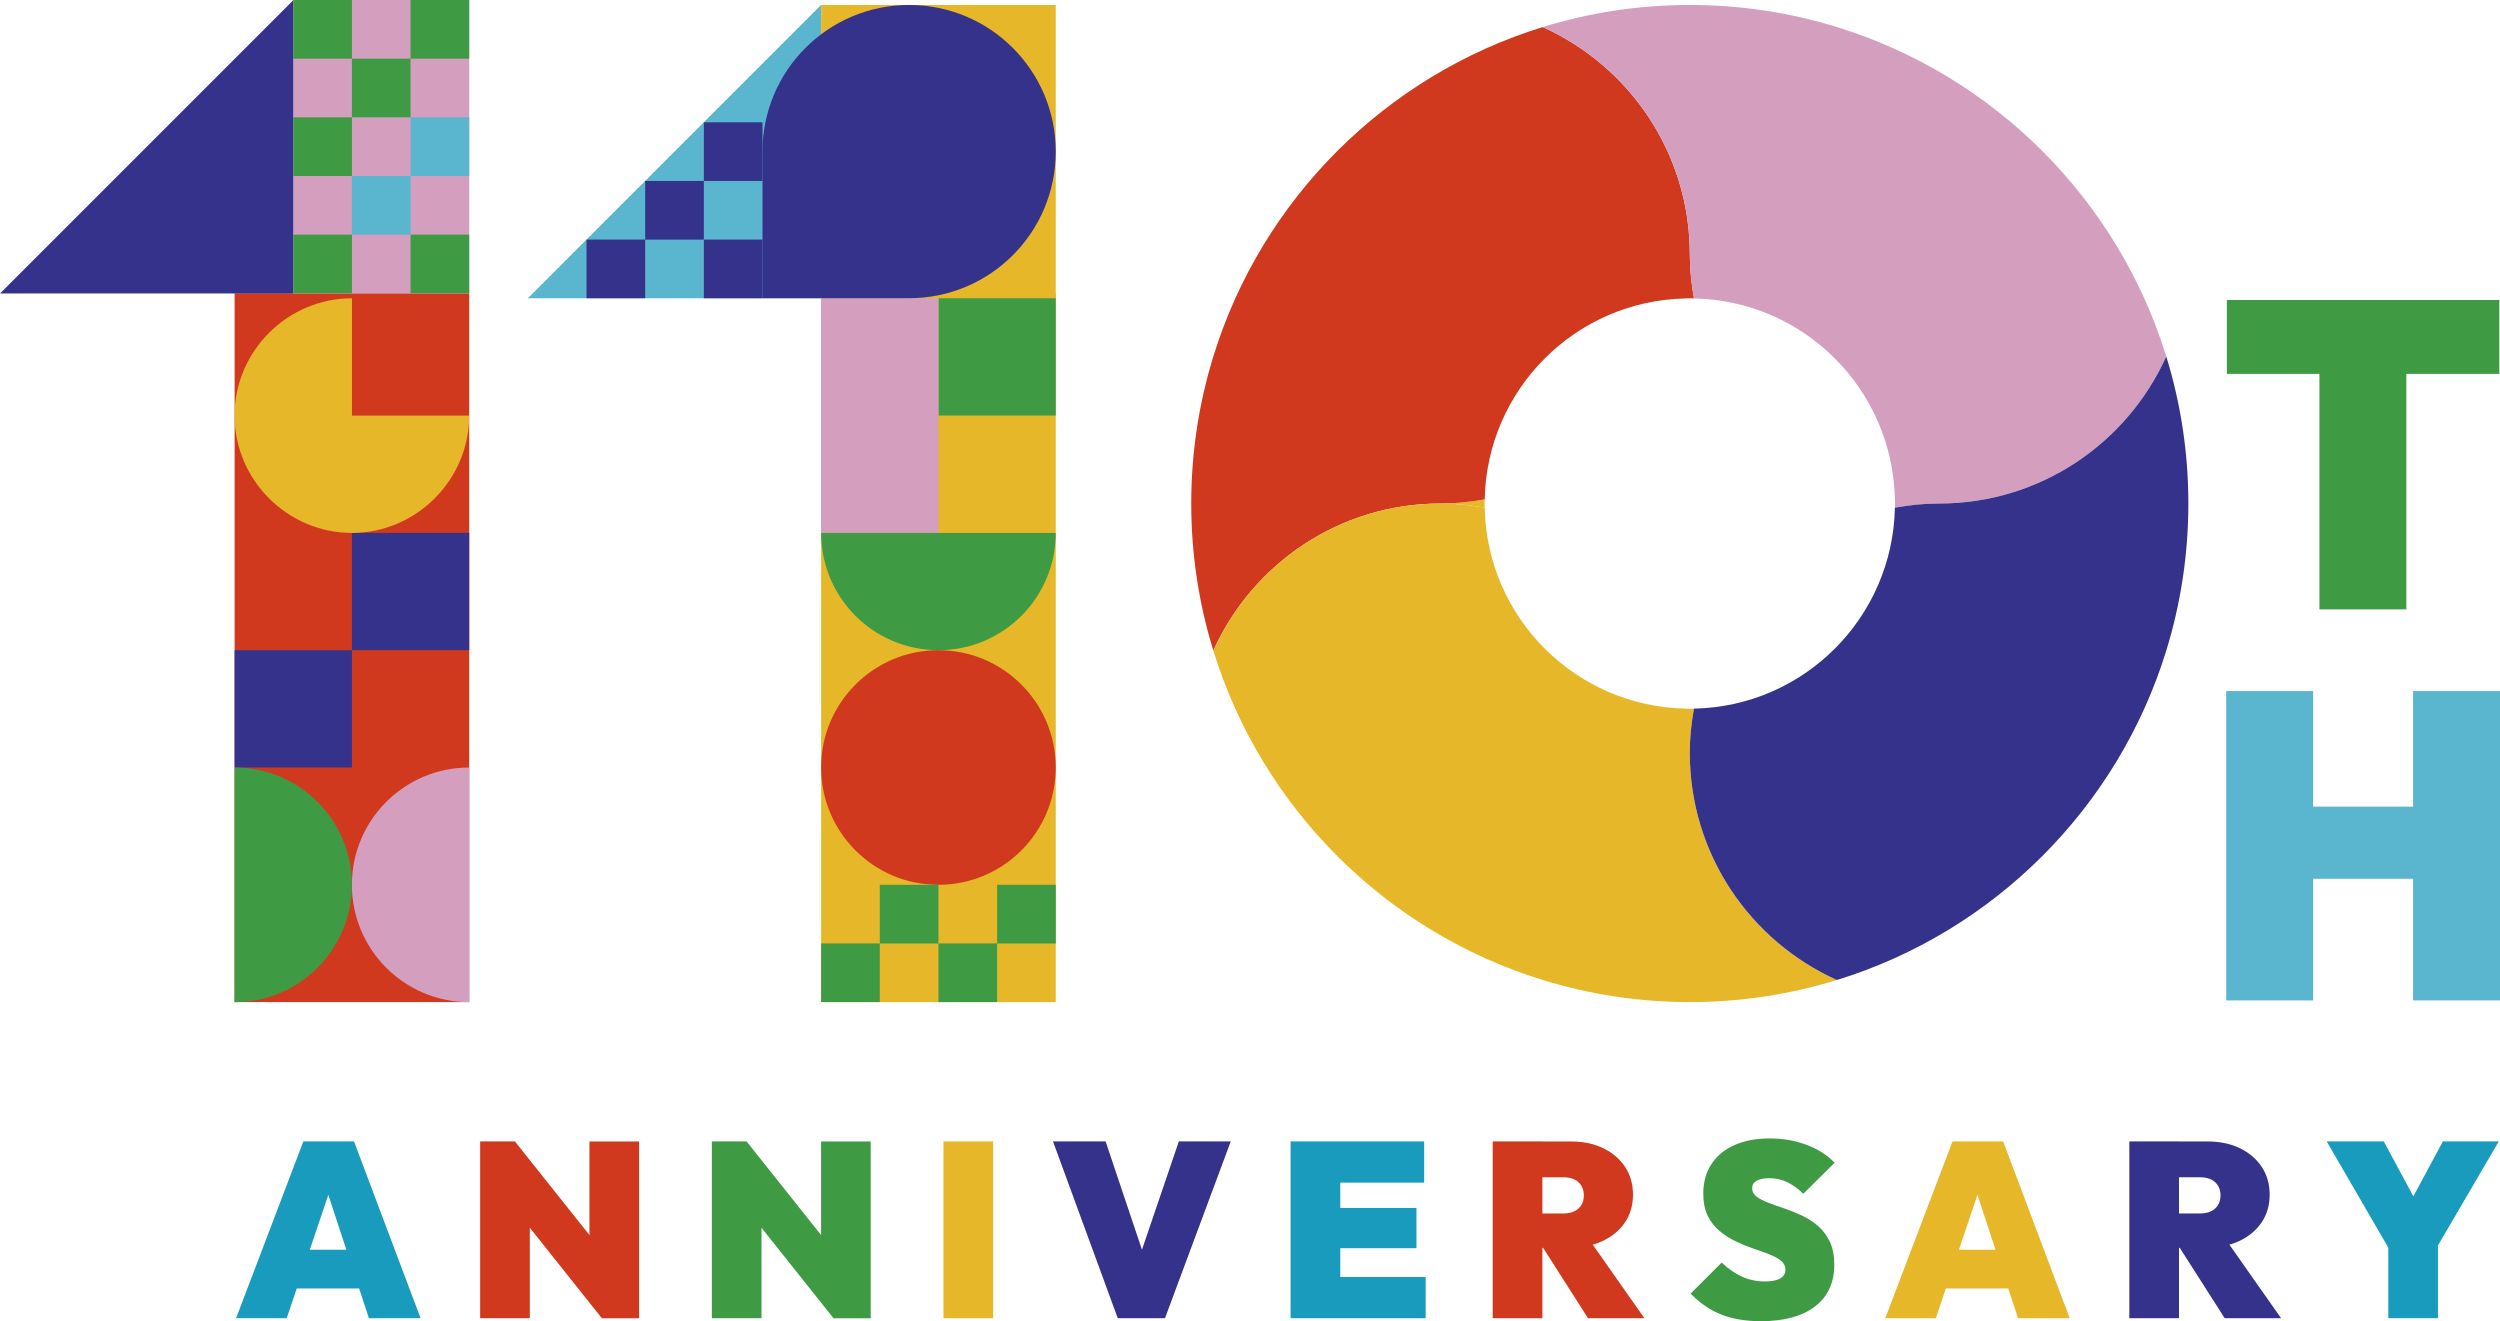 <?xml version="1.0" encoding="UTF-8"?>
<svg id="_レイヤー_2" data-name="レイヤー_2" xmlns="http://www.w3.org/2000/svg" viewBox="0 0 528.42 279.26">
  <defs>
    <style>
      .cls-1 {
        fill: #d1391f;
      }

      .cls-2 {
        fill: #d49ebf;
      }

      .cls-3 {
        fill: #35328b;
      }

      .cls-4 {
        fill: #3e9b44;
      }

      .cls-5 {
        fill: #189bbc;
      }

      .cls-6 {
        fill: #5ab5cf;
      }

      .cls-7 {
        fill: #e7b72a;
      }
    </style>
  </defs>
  <g id="_レイヤー_1-2" data-name="レイヤー_1">
    <rect class="cls-7" x="173.56" y="61.99" width="49.59" height="149.82"/>
    <polygon class="cls-6" points="173.56 63.04 111.58 63.04 173.56 1.05 173.56 63.04"/>
    <rect class="cls-1" x="49.59" y="61.99" width="49.59" height="149.82"/>
    <rect class="cls-2" x="61.99" width="37.19" height="61.99"/>
    <rect class="cls-7" x="173.56" y="1.05" width="49.59" height="61.99"/>
    <polygon class="cls-3" points="61.99 62.03 0 62.03 61.99 .04 61.99 62.03"/>
    <rect class="cls-3" x="74.38" y="112.63" width="24.8" height="24.79"/>
    <rect class="cls-4" x="198.36" y="63.04" width="24.79" height="24.79"/>
    <rect class="cls-3" x="49.59" y="137.43" width="24.8" height="24.79"/>
    <rect class="cls-2" x="173.56" y="63.04" width="24.79" height="49.59"/>
    <rect class="cls-3" x="148.77" y="25.85" width="12.4" height="12.4"/>
    <rect class="cls-3" x="123.97" y="50.64" width="12.4" height="12.4"/>
    <rect class="cls-3" x="148.77" y="50.64" width="12.4" height="12.4"/>
    <rect class="cls-3" x="136.37" y="38.25" width="12.4" height="12.4"/>
    <rect class="cls-4" x="61.99" y="0" width="12.4" height="12.4"/>
    <rect class="cls-4" x="86.78" y="0" width="12.4" height="12.4"/>
    <rect class="cls-4" x="61.99" y="24.8" width="12.4" height="12.4"/>
    <rect class="cls-6" x="86.78" y="24.8" width="12.4" height="12.4"/>
    <rect class="cls-4" x="61.99" y="49.59" width="12.4" height="12.4"/>
    <rect class="cls-4" x="86.78" y="49.59" width="12.4" height="12.4"/>
    <rect class="cls-6" x="74.38" y="37.19" width="12.4" height="12.4"/>
    <rect class="cls-4" x="74.38" y="12.4" width="12.4" height="12.4"/>
    <path class="cls-7" d="M74.38,87.84h24.79c0,13.6-11.19,24.8-24.79,24.8s-24.8-11.19-24.8-24.8,11.19-24.79,24.8-24.79h.01v24.79Z"/>
    <path class="cls-2" d="M74.38,187.02c0,13.69,11.1,24.8,24.79,24.8v-49.59c-13.69,0-24.79,11.1-24.79,24.79"/>
    <path class="cls-4" d="M74.38,187.02c0-13.69-11.1-24.79-24.8-24.79v49.59c13.69,0,24.8-11.1,24.8-24.8"/>
    <path class="cls-4" d="M198.36,137.43c13.69,0,24.79-11.1,24.79-24.79h-49.59c0,13.69,11.1,24.79,24.8,24.79"/>
    <path class="cls-3" d="M192.16,1.05c-17.12,0-30.99,13.88-30.99,30.99v30.99h30.99c17.12,0,30.99-13.88,30.99-30.99S209.28,1.05,192.16,1.05"/>
    <path class="cls-1" d="M223.15,162.22c0,13.69-11.1,24.8-24.8,24.8s-24.79-11.1-24.79-24.8,11.1-24.79,24.79-24.79,24.8,11.1,24.8,24.79"/>
    <rect class="cls-4" x="173.56" y="199.41" width="12.4" height="12.4"/>
    <rect class="cls-4" x="198.36" y="199.41" width="12.4" height="12.4"/>
    <rect class="cls-4" x="185.96" y="187.02" width="12.4" height="12.4"/>
    <rect class="cls-4" x="210.76" y="187.02" width="12.4" height="12.4"/>
    <path class="cls-7" d="M313.82,105.56c-3.04.54-6.15.88-9.34.88,3.19,0,6.3.33,9.34.88,0-.29-.04-.58-.04-.88s.04-.58.04-.88"/>
    <path class="cls-1" d="M357.17,53.74c0-21.39-12.77-39.77-31.09-48.02-33.2,10.24-59.39,36.43-69.62,69.62-3.03,9.83-4.67,20.27-4.67,31.09s1.64,21.26,4.67,31.09c8.25-18.32,26.63-31.09,48.02-31.09,3.19,0,6.3-.33,9.34-.88.47-23.26,19.21-42.01,42.47-42.47.29,0,.58-.04.88-.04s.58.04.88.04c-.54-3.04-.88-6.15-.88-9.34"/>
    <path class="cls-2" d="M388.26,5.72c-9.83-3.03-20.27-4.67-31.09-4.67s-21.26,1.64-31.09,4.67c18.32,8.25,31.09,26.63,31.09,48.02,0,3.19.33,6.31.88,9.34,23.26.46,42.01,19.21,42.47,42.47,0,.29.04.58.04.88s-.04.58-.04.88c3.04-.54,6.15-.88,9.34-.88,21.39,0,39.77-12.77,48.02-31.09-10.24-33.2-36.43-59.39-69.62-69.62"/>
    <path class="cls-7" d="M357.17,159.12c0-3.19.33-6.3.88-9.34-.29,0-.58.04-.88.04s-.58-.04-.88-.04c-23.26-.47-42.01-19.21-42.47-42.47-3.04-.54-6.15-.88-9.34-.88-21.39,0-39.77,12.77-48.02,31.09,10.23,33.2,36.43,59.39,69.62,69.62,9.83,3.03,20.27,4.67,31.09,4.67s21.26-1.64,31.09-4.67c-18.32-8.25-31.09-26.63-31.09-48.02"/>
    <path class="cls-3" d="M457.88,75.34c-8.25,18.32-26.63,31.09-48.02,31.09-3.2,0-6.31.33-9.34.88-.47,23.26-19.21,42.01-42.47,42.47-.55,3.04-.88,6.15-.88,9.34,0,21.39,12.77,39.77,31.09,48.02,33.2-10.23,59.39-36.43,69.62-69.62,3.03-9.83,4.67-20.27,4.67-31.09s-1.64-21.26-4.67-31.09"/>
    <path class="cls-5" d="M49.9,278.63l14.22-37.37h10.71l14.07,37.37h-10.92l-10.45-31.75h3.78l-10.71,31.75h-10.7ZM59.14,264.15h20.89v8.19h-20.89v-8.19Z"/>
    <path class="cls-1" d="M101.49,278.63v-37.37h7.35l3.15,7.87v29.5h-10.5ZM127.21,278.63l-21.68-27.24,3.31-10.13,21.68,27.24-3.31,10.13ZM127.21,278.63l-2.62-8.29v-29.07h10.49v37.37h-7.87Z"/>
    <path class="cls-4" d="M150.46,278.63v-37.37h7.35l3.15,7.87v29.5h-10.5ZM176.17,278.63l-21.68-27.24,3.31-10.13,21.68,27.24-3.31,10.13ZM176.17,278.63l-2.62-8.29v-29.07h10.49v37.37h-7.87Z"/>
    <rect class="cls-7" x="199.42" y="241.26" width="10.5" height="37.37"/>
    <polygon class="cls-3" points="236.26 278.63 222.57 241.26 233.69 241.26 243.82 271.44 238.89 271.44 249.17 241.26 260.14 241.26 246.24 278.63 236.26 278.63"/>
    <path class="cls-5" d="M272.79,241.26h10.5v37.37h-10.5v-37.37ZM281.29,241.26h19.73v8.71h-19.73v-8.71ZM281.29,255.33h18.1v8.5h-18.1v-8.5ZM281.29,269.92h20.05v8.71h-20.05v-8.71Z"/>
    <path class="cls-1" d="M315.51,241.26h10.5v37.37h-10.5v-37.37ZM324.01,263.73v-7.24h6.35c1.43,0,2.53-.35,3.28-1.05.76-.7,1.13-1.62,1.13-2.78s-.38-2.08-1.13-2.78c-.75-.7-1.85-1.05-3.28-1.05h-6.35v-7.56h8.03c2.59,0,4.86.47,6.82,1.42,1.96.95,3.5,2.26,4.62,3.94,1.12,1.68,1.68,3.64,1.68,5.88s-.57,4.2-1.71,5.88c-1.14,1.68-2.72,2.99-4.75,3.94-2.03.94-4.42,1.42-7.19,1.42h-7.5ZM335.66,278.63l-10.18-15.95,9.45-2.05,12.65,18h-11.91Z"/>
    <path class="cls-4" d="M372.19,279.26c-3.18,0-5.95-.46-8.32-1.39-2.36-.93-4.54-2.41-6.53-4.44l6.56-6.56c1.36,1.29,2.8,2.28,4.3,2.97,1.5.68,3.11,1.02,4.83,1.02,1.43,0,2.52-.22,3.26-.65.74-.44,1.1-1.04,1.1-1.81s-.32-1.41-.94-1.92c-.63-.51-1.47-.96-2.49-1.36-1.03-.4-2.17-.81-3.41-1.23-1.24-.42-2.47-.93-3.7-1.52-1.22-.59-2.35-1.32-3.39-2.18-1.03-.86-1.86-1.92-2.49-3.2-.63-1.27-.95-2.84-.95-4.7,0-2.42.58-4.5,1.73-6.25,1.15-1.75,2.78-3.09,4.88-4.02,2.1-.93,4.57-1.39,7.4-1.39s5.4.45,7.79,1.34c2.4.89,4.38,2.16,5.96,3.8l-6.62,6.56c-1.15-1.12-2.31-1.95-3.46-2.49-1.15-.54-2.41-.81-3.78-.81-1.08,0-1.95.18-2.6.53-.65.35-.97.88-.97,1.57,0,.73.32,1.34.94,1.81.63.47,1.46.9,2.49,1.29,1.03.39,2.17.79,3.41,1.21,1.24.42,2.47.92,3.7,1.5,1.23.58,2.35,1.31,3.39,2.2,1.03.89,1.86,2,2.49,3.33.63,1.33.94,2.94.94,4.83,0,3.81-1.35,6.76-4.07,8.84-2.71,2.08-6.53,3.12-11.47,3.12"/>
    <path class="cls-7" d="M398.48,278.63l14.22-37.37h10.71l14.06,37.37h-10.92l-10.45-31.75h3.78l-10.71,31.75h-10.7ZM407.72,264.15h20.89v8.19h-20.89v-8.19Z"/>
    <path class="cls-3" d="M450.07,241.26h10.5v37.37h-10.5v-37.37ZM458.58,263.73v-7.24h6.35c1.43,0,2.53-.35,3.28-1.05.76-.7,1.13-1.62,1.13-2.78s-.38-2.08-1.13-2.78c-.75-.7-1.85-1.05-3.28-1.05h-6.35v-7.56h8.03c2.59,0,4.86.47,6.82,1.42,1.96.95,3.5,2.26,4.62,3.94,1.12,1.68,1.68,3.64,1.68,5.88s-.57,4.2-1.71,5.88c-1.14,1.68-2.72,2.99-4.75,3.94-2.03.94-4.42,1.42-7.19,1.42h-7.5ZM470.23,278.63l-10.18-15.95,9.45-2.05,12.65,18h-11.91Z"/>
    <path class="cls-5" d="M506.01,265.77l-14.22-24.51h12.07l10.76,20h-9.03l10.76-20h11.81l-14.33,24.51h-7.82ZM504.81,261.94h10.49v16.69h-10.49v-16.69Z"/>
    <path class="cls-4" d="M470.69,63.41h57.59v15.62h-57.59v-15.62ZM490.25,63.41h18.37v65.39h-18.37V63.41Z"/>
    <path class="cls-6" d="M470.55,146.07h18.37v65.39h-18.37v-65.39ZM480.56,170.5h36.65v15.25h-36.65v-15.25ZM510.05,146.07h18.37v65.39h-18.37v-65.39Z"/>
  </g>
</svg>